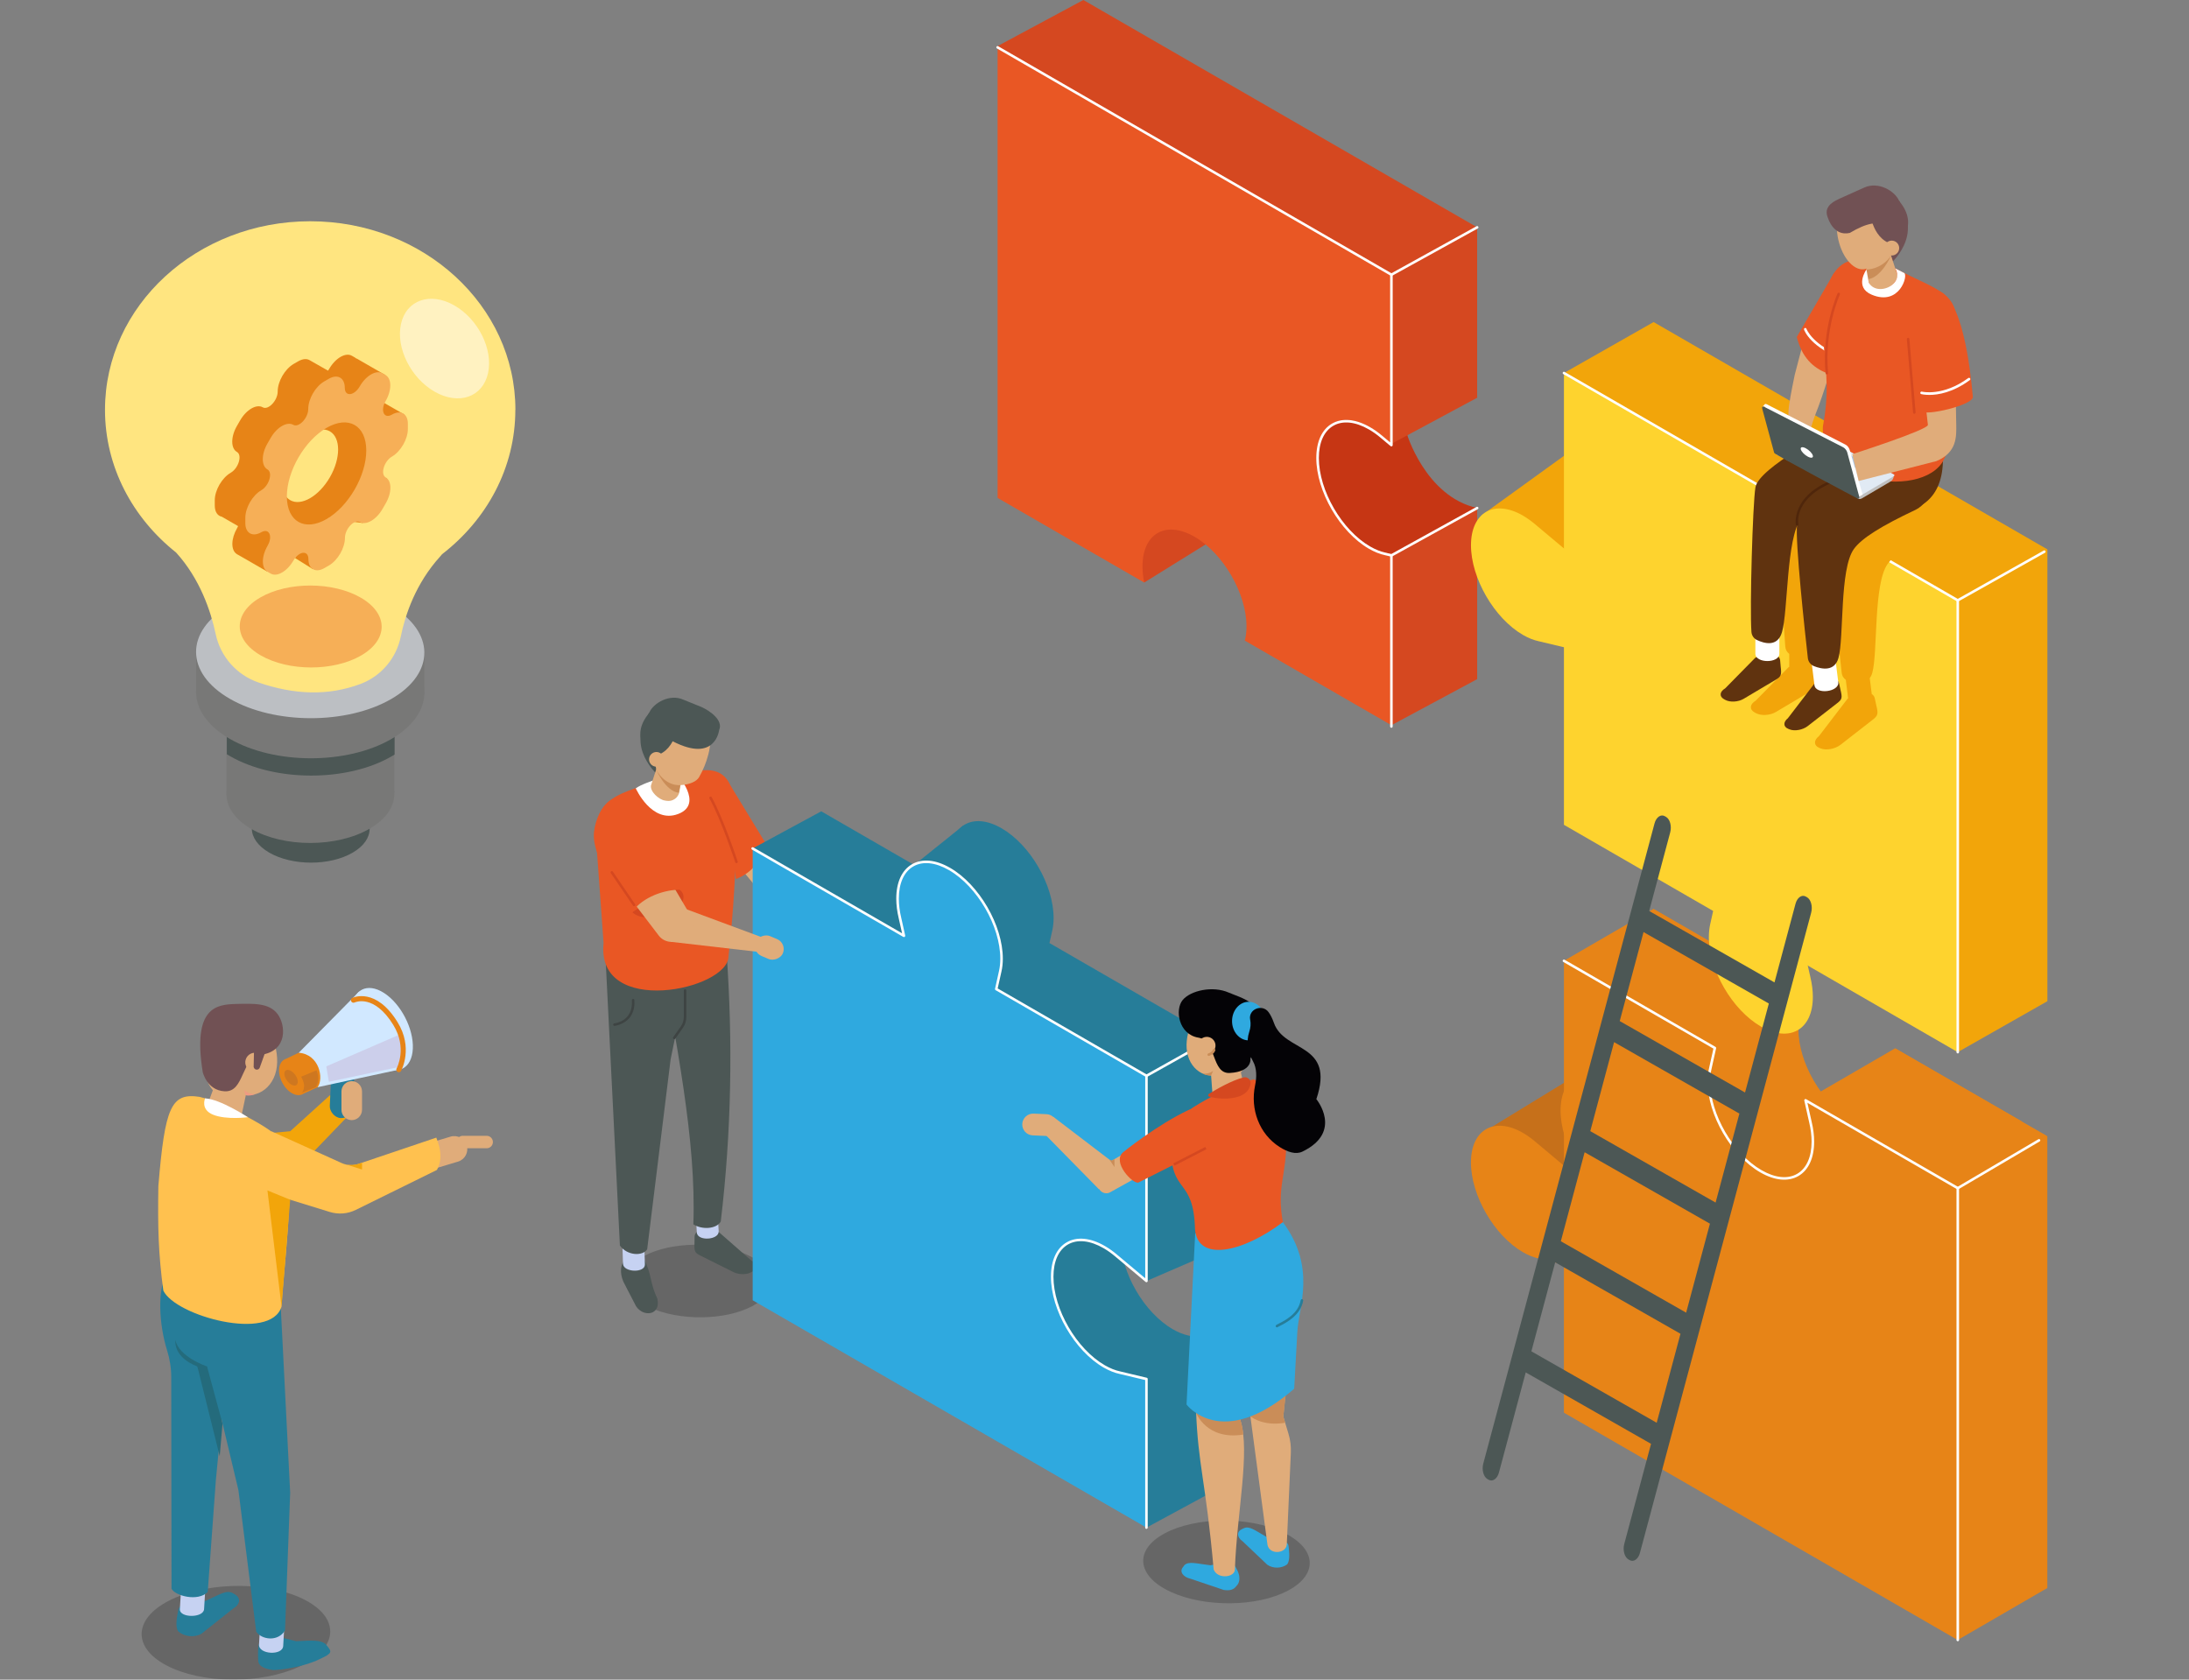 <?xml version="1.0" encoding="UTF-8"?><svg xmlns="http://www.w3.org/2000/svg" width="860" height="660" viewBox="0 0 860 660"><rect x="0" y="0" width="860" height="660" fill="#808080" stroke="none"/><defs><style>.cls-1{fill:#21ded5;}.cls-1,.cls-2,.cls-3,.cls-4,.cls-5,.cls-6,.cls-7,.cls-8,.cls-9,.cls-10,.cls-11,.cls-12,.cls-13,.cls-14,.cls-15,.cls-16,.cls-17,.cls-18,.cls-19,.cls-20,.cls-21,.cls-22,.cls-23,.cls-24,.cls-25,.cls-26,.cls-27,.cls-28,.cls-29,.cls-30,.cls-31,.cls-32,.cls-33,.cls-34{stroke-width:0px;}.cls-2{fill:#2fa9df;}.cls-3{fill:#000;}.cls-4{fill:#d1e8ff;}.cls-35{opacity:.51;}.cls-5{fill:#c63614;}.cls-6{fill:#e1eaf4;}.cls-7{fill:#f2a50a;}.cls-8{fill:#ca8d58;}.cls-36{mix-blend-mode:multiply;opacity:.2;}.cls-9{fill:#3e4443;}.cls-37{isolation:isolate;}.cls-10{fill:#bcbfc3;}.cls-11{fill:#040306;}.cls-12{fill:#60330f;}.cls-13{fill:#e95724;}.cls-14{fill:#bfbfbf;}.cls-15{fill:#e78417;}.cls-16{fill:#c6d2f2;}.cls-17{fill:#d54820;}.cls-18{fill:#ffe580;}.cls-19{fill:#246b7c;}.cls-20{fill:#4f260b;}.cls-21{fill:#e0ac7a;}.cls-22{fill:#ffc14f;}.cls-23{fill:#ce7720;}.cls-24{fill:#a8c4e5;}.cls-25{fill:#f6af57;}.cls-26{fill:#cccfeb;}.cls-27{fill:#4c5755;}.cls-28{fill:#c6701a;}.cls-29{fill:#fff;}.cls-30{fill:#267d99;}.cls-31{fill:#787877;}.cls-32{fill:#fed32e;}.cls-33{fill:#715154;}.cls-34{fill:#f09a82;}</style></defs><g class="cls-37"><g id="image"><path class="cls-30" d="M359.59,339.53l18.93-15.2,26.95,43.13s-38.32-13.15-38.74-13.78c-.42-.63-7.15-14.16-7.15-14.16Z"/><polygon class="cls-28" points="584.08 444.05 615.97 424.55 625.91 452.35 620.64 474.33 584.08 444.05"/><path class="cls-21" d="M293.54,322.92l10.32,16.8c1.89,3.72,5.98,10.51,7.36,18.22l14.03-5.51-.5,3.88-18.58,8.23c1.62-8.97-3.89-9.67-7.02-13.46-5.5-6.64-10.96-13.27-11.02-13.55-.09-.46,5.41-14.6,5.41-14.6Z"/><path class="cls-13" d="M287.02,308.72l13.79,22.66c-1.97,7.89-6.25,11.9-11.65,14.02l-4.59-30.66,2.45-6.02Z"/><path class="cls-30" d="M460.77,475.44c1.59.92,3.14,2.03,4.63,3.28h0l11.98,10.04v-80.63l-65.07-37.57,1.09-4.86h0c.34-1.51.53-3.18.53-5,0-12.95-9.15-28.72-20.43-35.24-11.28-6.51-20.43-1.3-20.43,11.65,0,2.49.34,5.07.96,7.68l.94,4.22-52.32-30.21-26.95,14.6,26.95,46.48v116.46l101.49,58.59,26.28,45.33,26.95-14.6v-58.39l-10.4-2.48c-1.96-.41-4.04-1.23-6.21-2.48-11.28-6.51-20.43-22.29-20.43-35.24,0-12.95,9.15-18.16,20.43-11.65Z"/><polygon class="cls-30" points="450.42 503.36 486.13 487.92 475.81 422.61 440.35 444.51 450.42 503.36"/><polygon class="cls-17" points="449.53 228.9 489.48 204.09 463.11 162.37 440.35 215.64 449.53 228.9"/><polygon class="cls-7" points="581.96 202.58 617.49 176.91 643.59 210.76 632.64 238.38 581.96 202.58"/><polygon class="cls-7" points="78.67 447.72 114.01 444.51 129.73 430.27 136.26 438.99 113.53 462.6 78.67 447.72"/><rect class="cls-30" x="129.9" y="414.02" width="9.09" height="25.34" rx="4.55" ry="4.55" transform="translate(19.45 -5.65) rotate(2.59)"/><path class="cls-15" d="M112.42,416.03c.3-.21,9.55-4.55,9.91-4.65,1.09-.75,2.59-.83,4.21-.03,3.15,1.54,5.58,5.77,5.43,9.44-.1,2.31-1.19,3.84-2.78,4.29-.3.21-9.55,4.55-9.91,4.65-1.09.75-2.59.83-4.21.03-3.15-1.54-5.58-5.77-5.43-9.44.1-2.31,1.19-3.84,2.78-4.29Z"/><path class="cls-4" d="M138.2,396.7c-.36,7.86,4.73,17.66,11.35,21.9,6.63,4.24,12.29,1.3,12.64-6.55.36-7.86-4.73-17.66-11.35-21.9s-12.29-1.3-12.64,6.55Z"/><path class="cls-4" d="M141.12,389.6l-23.75,24.06c8.12.62,9.94,10.21,7.4,13.54l32.94-7.1-16.6-30.5Z"/><path class="cls-21" d="M179.95,456.44l-12.68,3.81c-2.7.81-5.56-.73-6.38-3.43h0c-.81-2.7.73-5.56,3.43-6.38l12.68-3.81c2.7-.81,5.56.73,6.38,3.43h0c.81,2.7-.73,5.56-3.43,6.38Z"/><g class="cls-36"><path class="cls-3" d="M295.53,513.24c-10.66,5.68-28.8,5.86-40.51.4-11.71-5.45-12.56-14.48-1.9-20.16,10.66-5.68,28.8-5.86,40.51-.4s12.56,14.48,1.9,20.16Z"/></g><path class="cls-27" d="M258.27,510.34c-2.75-5.93-2.24-8.6-4.27-13.44-1.47-3.06-.65-2.26-2.8-3.59-.96-.6-2.2-.46-2.96.3l-2.17.72c-2.44,2.27-2.66,5.73-1.17,9.29l4.97,9.61c2.92,4.53,9.87,3.55,8.39-2.88Z"/><path class="cls-16" d="M244.76,496.56c.1,3.45,8.7,3.74,8.6.28l-.34-11.22-8.6-.28.33,11.22Z"/><path class="cls-27" d="M295.15,495.29l-12.67-11.1c-1.66-.83-5.29-1-7.72-.53-1.09.21-1.87,1.18-1.88,2.3l-.03,2.4c-.16,3.46.17,3.94,2.36,5.03l13.01,6.49c2.19,1.09,5.43,1.03,7.2-.14l.5-.33c1.77-1.17,1.42-3.02-.77-4.11Z"/><path class="cls-16" d="M273.76,484.29c.21,3.53,8.8,3.01,8.59-.52l-.7-11.47-8.59.52.7,11.47Z"/><path class="cls-27" d="M272.41,481.1c3.51,2.21,9.07,1.82,10.76-1.11,4.19-35.11,4.83-70.62,2.22-106.5l-27.16-6.29c7.38,42.82,15.38,80.61,14.17,113.89Z"/><path class="cls-27" d="M243.54,489.41c2.84,4.04,8.99,4.27,10.72,1.47l9.21-74.64,8.73-42.53-34.49-1.13,5.83,116.83Z"/><path class="cls-13" d="M286.21,375.75c1.23-10.56,2.61-27.13,3-43.83.87-23.39-2.42-32.15-17.64-28.51l-6.22.91c-18.72,7.47-32.17,6.56-31.16,25.57l2.94,40.64c-3.11,29.44,49.09,18.45,49.08,5.21Z"/><path class="cls-15" d="M744.55,411.92l1.92,8.56c.62,2.61.96,5.2.96,7.68,0,12.95-9.15,18.16-20.43,11.65-11.28-6.51-20.43-22.29-20.43-35.24,0-1.83.19-3.49.53-5l1.84-8.21-59.3-34.24-35.21,20.42,34.46,59.44-10.72-8.98h0c-1.49-1.25-3.04-2.36-4.63-3.28-11.28-6.51-20.43-1.3-20.43,11.65s9.15,28.72,20.43,35.24c2.17,1.25,4.25,2.06,6.21,2.48l9.88,2.36v58.22l83.99,48.49,35.51,61.25,35.21-20.42v-177.54l-59.81-34.53Z"/><path class="cls-7" d="M649.64,126.56l-35.21,20.01c9.67,20.3,21.64,34.72,35.21,45.03v112.49l97.38,56.22,22.13,53.11,35.21-20.01v-177.54l-154.72-89.33Z"/><path class="cls-17" d="M571.75,149.7c1.59.92,3.14,2.03,4.63,3.28l3.95,3.31v-66.97L425.62,0l-33.69,18.11,33.69,75.8v83.63l57.6,33.26c-.44-2.16-.67-4.29-.67-6.36,0-2.97.49-5.53,1.37-7.64l62.73,88.17,33.69-18.11v-67.23l-2.37-.57c-1.96-.41-4.04-1.23-6.21-2.48-11.28-6.51-20.43-22.29-20.43-35.24s9.15-18.16,20.43-11.65Z"/><polygon class="cls-32" points="769.15 413.43 614.43 324.1 614.43 146.57 769.15 235.89 769.15 413.43"/><path class="cls-29" d="M769.15,413.93c-.28,0-.5-.22-.5-.5v-177.25l-154.47-89.18c-.24-.14-.32-.44-.18-.68.14-.24.44-.32.68-.18l154.72,89.33c.15.09.25.25.25.43v177.54c0,.28-.22.5-.5.5Z"/><path class="cls-32" d="M598.34,202.6c-11.28-6.51-20.43-1.3-20.43,11.65s9.15,28.72,20.43,35.24c2.17,1.25,4.25,2.06,6.21,2.48l33.63,8.02v-24.59l-35.22-29.51h0c-1.49-1.25-3.04-2.36-4.63-3.28Z"/><path class="cls-32" d="M671.36,368.11c0,12.95,9.15,28.72,20.43,35.24,11.28,6.51,20.43,1.3,20.43-11.65,0-2.49-.34-5.07-.96-7.68l-9.93-44.33-21.43-12.37-8,35.79h0c-.34,1.51-.53,3.18-.53,5Z"/><path class="cls-2" d="M440.03,539.4c-1.96-.41-4.04-1.23-6.21-2.48-11.28-6.51-20.43-22.29-20.43-35.24s9.15-18.16,20.43-11.65c1.59.92,3.14,2.03,4.63,3.28h0s11.98,10.04,11.98,10.04v-80.63l-154.72-89.33v177.54l154.72,89.33v-58.39l-10.4-2.48Z"/><path class="cls-2" d="M393.5,376.71c0-12.95-9.15-28.72-20.43-35.24-11.28-6.51-20.43-1.3-20.43,11.65,0,2.49.34,5.07.96,7.68l9.93,44.33,21.43,12.37,8-35.79h0c.34-1.51.53-3.18.53-5Z"/><path class="cls-29" d="M450.42,600.77c-.28,0-.5-.22-.5-.5v-58l-10.01-2.39c-2.05-.43-4.18-1.29-6.34-2.53-11.4-6.58-20.68-22.58-20.68-35.67,0-6.42,2.2-11.22,6.19-13.53,4.02-2.32,9.35-1.81,14.99,1.45,1.57.91,3.15,2.03,4.7,3.33l11.16,9.35v-79.27l-58.77-33.93c-.19-.11-.29-.33-.24-.54l1.55-6.95c.35-1.51.52-3.16.52-4.89,0-12.77-9.05-28.38-20.18-34.8-5.32-3.07-10.29-3.59-13.99-1.45-3.67,2.12-5.69,6.61-5.69,12.66,0,2.39.32,4.93.95,7.57l1.55,6.93c.04.19-.03.39-.19.51-.16.12-.37.13-.55.03l-59.45-34.32c-.24-.14-.32-.44-.18-.68s.44-.32.68-.18l58.46,33.75-1.3-5.82c-.65-2.7-.98-5.33-.98-7.79,0-6.42,2.2-11.22,6.19-13.53,4.03-2.32,9.35-1.81,14.99,1.45,11.4,6.58,20.68,22.58,20.68,35.67,0,1.81-.18,3.53-.55,5.11l-1.47,6.59,58.7,33.89c.15.09.25.25.25.43v80.63c0,.19-.11.37-.29.45-.18.08-.38.06-.53-.07l-11.98-10.04c-1.5-1.27-3.04-2.36-4.56-3.23-5.32-3.07-10.29-3.58-13.99-1.45-3.67,2.12-5.69,6.61-5.69,12.66,0,12.77,9.05,28.38,20.18,34.8,2.07,1.19,4.11,2.01,6.06,2.42l10.41,2.48c.22.05.38.25.38.49v58.39c0,.28-.22.5-.5.5Z"/><path class="cls-15" d="M709.34,432.35l1.92,8.56c.62,2.61.96,5.2.96,7.68,0,12.95-9.15,18.16-20.43,11.65-11.28-6.51-20.43-22.29-20.43-35.24,0-1.83.19-3.49.53-5h0l1.84-8.21-59.3-34.24v80.49l-11.47-9.61h0c-1.49-1.25-3.04-2.36-4.63-3.28-11.28-6.51-20.43-1.3-20.43,11.65s9.15,28.72,20.43,35.24c2.17,1.25,4.25,2.06,6.21,2.48l9.88,2.36v58.22l154.72,89.33v-177.54l-59.81-34.53Z"/><rect class="cls-21" x="297.99" y="366.52" width="8.49" height="11.55" rx="4.25" ry="4.25" transform="translate(762.57 237.98) rotate(112.8)"/><g class="cls-36"><path class="cls-3" d="M65.29,654.34c13.78,7.34,37.21,7.57,52.34.52,15.13-7.05,16.23-18.71,2.46-26.04-13.78-7.34-37.21-7.57-52.34-.52-15.13,7.05-16.23,18.71-2.46,26.04Z"/></g><path class="cls-30" d="M72.36,630.11l8.4-1.05c5.63-2.55,8.25-4.46,10.76-3.02l.71.41c2.5,1.45,2.19,4-.7,5.67l-12.36,9.82c-2.89,1.67-6.79,1.14-9.1-.88,0,0-1.38-1.25-.39-6.5.56-2.99.37-3.1,2.68-4.44Z"/><path class="cls-30" d="M107.77,642.76l8.56,2.13c6.42-.36,9.58-.5,11.58,1.11l.54.66c1.89,2.34,2.33,2.92-2.81,5.24-5.78,2.92-14.59,4.28-18.42,4.33-2.25-.36-5.7-1.1-5.76-3.7,0,0-.56-7.23,1.13-7.92,2.94-1.2,2.44-1.41,5.19-1.84Z"/><path class="cls-16" d="M111.26,646.76c-.23,3.91-9.73,3.36-9.5-.55l.73-12.7,9.5.55-.73,12.7Z"/><path class="cls-30" d="M111.99,640.65c-2.84,4.63-9.19,3.61-11.32.54l-7.01-55.7-17.92-75.31,34.28-2.19,3.98,78.55-2.02,54.11Z"/><path class="cls-16" d="M80.18,632.29c-.22,3.54-9.74,3.54-9.52,0l.7-11.52h9.52l-.7,11.52Z"/><path class="cls-30" d="M81.62,625.54c-3.8,3.91-12.79,1.56-14.23-1.27l-.06-46.51-.05-36.56c0-3.64-.59-7.25-1.67-10.72-3.25-10.42-3.64-23.66-.44-29.07l25.99,14-6.36,66.29-3.19,43.85Z"/><path class="cls-21" d="M97.79,423.26c-1.83,8.36-7.78,11.06-13.29,6.03-5.51-5.02-5.41-15.77-3.58-24.13,1.83-8.36,4.68-11.15,10.2-6.13,5.51,5.02,8.5,15.87,6.68,24.22Z"/><path class="cls-21" d="M108.09,422.17c-2.71,8.11-11.65,10.7-16.59,5.11-4.94-5.59-6.75-16.69-4.04-24.8,2.71-8.11,8.92-10.16,13.86-4.57,4.94,5.59,9.48,16.15,6.77,24.26Z"/><path class="cls-21" d="M84.68,444.14l-.85-.31c-2.86-1.06-4.33-4.26-3.28-7.12l5.96-16.13c1.06-2.86,4.26-4.33,7.12-3.28l.85.31c2.86,1.06,4.33,4.26,3.28,7.12l-3.45,16.34c-1.06,2.86-6.77,4.12-9.63,3.06Z"/><path class="cls-33" d="M79.67,421.33s1.64,7.08,8.54,7.48c7.96.47,6.35-13.2,14.27-14.32,10.71-1.5,9.79-11.81,6.55-16.07-3.24-4.26-9.04-4.13-16.19-3.93-7.57.21-17.35.99-13.18,26.84Z"/><path class="cls-21" d="M103.71,418.63c-.66,1.97-2.79,3.04-4.77,2.38-1.97-.66-3.04-2.79-2.38-4.77.66-1.97,2.79-3.04,4.77-2.38,1.97.66,3.04,2.79,2.38,4.77Z"/><path class="cls-22" d="M64.16,507.1c-1.96-14.76-2.19-24.6-1.95-40.98,2.58-31.15,5.01-36.8,16.13-35.13l4.39,1.17c2.11.56,4.15,1.35,6.09,2.35,20.52,10.57,26,13.83,25.1,26.1.09,20.2-2.88,42.86-3.31,52.79-4.23,13.97-41.76,3.69-46.45-6.3Z"/><path class="cls-34" d="M96.54,430.39l-.67-2.15s1.41,1.75,4.46,1.69c0,0-1.88.82-3.79.46Z"/><path class="cls-29" d="M80.58,431.59s-1.98,4.4,3.23,6.46,13.58.95,13.58.95c0,0-10.8-7.1-16.8-7.41Z"/><polygon class="cls-19" points="87.42 559.4 81.34 536.94 77.54 536.94 86.32 572.17 87.42 559.4"/><path class="cls-33" d="M100.7,420.3h0c-.68-.11-1.15-.76-1.04-1.44l.19-8.29c.11-.68,1.7.22,2.38.33h0c.68.11,2.74.09,2.62.77l-2.72,7.59c-.11.68-.76,1.15-1.44,1.04Z"/><path class="cls-22" d="M106.59,444.51l27.74,12.54c2.06.93,4.41,1.03,6.54.28l30.54-10.31c1.75,4.66,2.48,8.42.25,12.69l-31.89,15.71c-3.17,1.56-6.81,1.85-10.19.81l-24.57-7.58,1.58-24.14Z"/><path class="cls-21" d="M191.2,451.2h-9.39c-1.35,0-2.45-1.1-2.45-2.45h0c0-1.35,1.1-2.45,2.45-2.45h9.39c1.35,0,2.45,1.1,2.45,2.45h0c0,1.35-1.1,2.45-2.45,2.45Z"/><path class="cls-7" d="M699.02,198.34c-1.07,6.83,1.68,46.27,2.37,55.77.08,1.14.66,2.17,1.56,2.82v5.1c-.08.04-.17.08-.24.12l-12.95,13.17c-2.31,1.37-2.53,3.42-.51,4.56l.57.32c2.03,1.14,5.58.94,7.88-.43l13.7-8.15c2.31-1.37,2.64-1.92,2.18-5.69l-.23-2.62c-.06-.73-.43-1.38-.97-1.81v-5.08c.39-.57.74-1.27,1-2.15,2.21-7.46,1.76-31.09,5.89-41.73-.54,7.96,3.29,42.9,4.29,51.89.12,1.11.72,2.08,1.61,2.7l.91,7.29c-.07.05-.16.1-.23.15l-11.22,14.67c-2.12,1.65-2.09,3.71.06,4.59l.61.25c2.15.87,5.65.24,7.77-1.41l12.58-9.79c2.12-1.65,2.38-2.24,1.45-5.92l-.55-2.57c-.15-.72-.6-1.31-1.19-1.68l-.78-6.21c.41-.58.76-1.29,1.01-2.19,2.19-7.96.38-34.81,6.01-42.72.56-.79,1.29-1.6,2.19-2.44l-42.59-24.46c-1.24,1.34-2.03,2.58-2.2,3.67Z"/><path class="cls-7" d="M743.81,219.13s22.43-12.26,16.8-26.57c-5.63-14.31-28.85,19.63-28.85,19.63l12.05,6.94Z"/><path class="cls-12" d="M721.91,198.66c1.97,0,41.47,14.24,41.43-18.47-.04-32.71-50.42,4.64-50.42,4.64l8.99,13.83Z"/><path class="cls-12" d="M677.73,270.53l11.88-12.08c1.6-.95,5.23-1.4,7.7-1.1,1.11.13,1.96,1.05,2.06,2.16l.21,2.4c.42,3.45.12,3.96-2,5.22l-12.56,7.47c-2.12,1.26-5.37,1.44-7.23.4l-.53-.3c-1.86-1.04-1.65-2.92.46-4.18Z"/><path class="cls-29" d="M699.07,256.84c0,3.88-9.43,3.88-9.43,0v-12.6h9.43v12.6Z"/><path class="cls-12" d="M702.45,282.17l10.28-13.43c1.47-1.14,5.01-2.03,7.5-2.05,1.12,0,2.07.8,2.31,1.89l.51,2.35c.85,3.37.61,3.91-1.33,5.42l-11.52,8.96c-1.94,1.51-5.14,2.09-7.11,1.29l-.56-.23c-1.97-.8-2-2.69-.06-4.2Z"/><path class="cls-29" d="M722.21,268.05c.48,3.85-8.88,5.02-9.36,1.17l-1.56-12.5,9.36-1.17,1.56,12.5Z"/><path class="cls-12" d="M720.06,168.82s-29.19,14.94-30.41,22.72c-1.07,6.83-2.25,47.26-1.56,56.76.1,1.36.9,2.58,2.13,3.17,2.89,1.38,8.12,2.88,9.86-3.01,2.46-8.31,1.61-36.71,7.5-44.84,5.89-8.13,35.1-19.59,35.1-19.59l-22.61-15.2Z"/><path class="cls-12" d="M739.65,182.37s-32.66,16.28-33.62,23.69c-.84,6.46,3.19,43.28,4.23,52.54.16,1.42,1.1,2.63,2.43,3.16,2.97,1.17,8.09,2.26,9.61-3.27,2.19-7.96.38-34.81,6.01-42.72,3.05-4.29,10.9-9.14,24.29-15.46,6.12-2.89,10.51-14.93,3.07-15.88l-16.02-2.05Z"/><path class="cls-21" d="M711.32,123.46l-6.23,23.88c-.54,2.84-1.5,6.98-2.2,11.84-1.09,7.54,1.08,15.76,5.71,21.44,0,0,2.22-11.69,4.41-17.2,3.86-9.66,7.03-21.04,7.02-21.43-.02-.62-8.71-18.54-8.71-18.54Z"/><path class="cls-13" d="M720.56,107.24l-14.65,25.17c2,8,6.34,12.07,11.82,14.22l4.65-31.1-1.82-8.29Z"/><path class="cls-29" d="M724.74,141.32c-.05,0-.11,0-.16-.03-13.22-4.52-15.71-11.47-15.81-11.76-.09-.26.05-.54.31-.63.26-.09.54.05.63.31.02.07,2.48,6.79,15.19,11.14.26.09.4.37.31.63-.07.21-.26.34-.47.34Z"/><path class="cls-13" d="M716.16,167.65c2.26-12.39,1.76-19.94-.28-37.04,0-23.67,7.21-32.48,22.12-27.04l6.16,1.64c18,9.7,27.14,9.21,23.92,28.26l-3.15,41.76c0,21.5-49.92,17.7-48.77-7.58Z"/><path class="cls-33" d="M735.67,103.75s2.36,2.17,3.54,2.42c1.19.25,13.99-10.09,9.36-21.69-2.93-7.34-16.81-1.59-16.81-1.59l3.91,20.85Z"/><path class="cls-21" d="M739.89,113.88l-.72.12c-2.42.41-4.73-1.23-5.14-3.65l-2.31-13.63c-.41-2.42,1.23-4.73,3.65-5.14l.72-.12c2.42-.41,4.73,1.23,5.14,3.65l4.15,12.77c.41,2.42-3.07,5.59-5.48,6Z"/><path class="cls-8" d="M733.28,105.9s5.86.13,9.67-5.48c0,0-3.68,8.56-9.03,9.29l-.65-3.81Z"/><path class="cls-21" d="M737.67,99.12c-1.36,6.51-5.96,8.66-10.29,4.79-4.33-3.86-6.73-12.28-5.37-18.79,1.36-6.51,5.96-8.66,10.29-4.79,4.33,3.86,6.73,12.28,5.37,18.79Z"/><path class="cls-21" d="M744.24,96.6c-1.36,6.51-8.02,9.32-12.35,5.46-4.33-3.86-6.73-12.28-5.37-18.79,1.36-6.51,5.96-8.66,10.29-4.79,4.33,3.86,8.79,11.61,7.43,18.12Z"/><path class="cls-33" d="M734.66,82.95s.66,12.32,10.7,13.41c0,0,9.75-8.06-.15-18.36-8.72-9.07-18.61.62-18.61.62l8.06,4.33Z"/><path class="cls-1" d="M721.64,88.23s2.46-4.82,9.19-5.53l-4.22-4.08s-5.28-.03-4.97,9.6Z"/><path class="cls-33" d="M740.87,89.2c-2.73-2.62-7.59-1.58-14.13,2.32-6.38,1.49-8.53-5.74-8.53-5.74-1.69-3.76.61-5.98,4.38-7.67l9.8-4.4c5.54-2.52,11.96,1.29,13.65,5.06l.38.6c1.69,3.76-1.78,8.15-5.55,9.84Z"/><path class="cls-21" d="M746.08,98.07c-.33,1.58-1.88,2.6-3.46,2.27-1.58-.33-2.6-1.88-2.27-3.46.33-1.58,1.88-2.6,3.46-2.27,1.58.33,2.6,1.88,2.27,3.46Z"/><path class="cls-29" d="M733.28,105.9s-4.95,6.91,2.03,9.88c11.05,4.7,14.49-7.81,12.76-8.53l-3.49-1.8s2.41,3.44-1.11,6.4c-2.6,2.19-7.27,2.66-9.28-.77l-.92-5.17Z"/><path class="cls-14" d="M744.03,186.9l-3.46-1.22-.41-.41-.26-.46-26.06-13.55c-.31-.16-.83-.14-1.15.05l-9.95,5.83-.02-.16-1.88.75.08.77h.01c.03.08.1.14.21.2l27.11,14.1s.06.05.07.11c.57,2.08,1.51,3.93,3.28,2.86l11.02-6.49c.87-.48,1.39-1.37,1.39-2.37h0Z"/><path class="cls-6" d="M729.39,194.96l-31.22-16.24c-.36-.19-.35-.52.02-.74l13.27-7.78c.37-.22.97-.24,1.33-.05l31.22,16.24c.36.19.35.52-.02.74l-13.27,7.78c-.37.22-.97.24-1.33.05Z"/><path class="cls-24" d="M730.26,184.5l-7.56-3.93c-.09-.05-.09-.13,0-.18l3.21-1.88c.09-.05.23-.06.32-.01l7.56,3.93c.09.05.09.13,0,.18l-3.21,1.88c-.09.05-.23.06-.32.01Z"/><path class="cls-29" d="M726.65,176.69c-.2-.74-.9-1.62-1.57-1.96l-30.97-15.87c-.28-.14-.5-.17-.66-.1h0s0,0,0,0c-.06.03-.1.06-.14.11l-.86.97.87-.07,4.65,17.16c.2.74.9,1.62,1.57,1.96l29.29,15,1,.96.14.24c.57.12,1.81-.79,1.81-.79l-5.11-17.61Z"/><path class="cls-21" d="M753.32,130.61l4.1,36.34c.16,1.94-29.72,11.52-29.72,11.52l2.52,10.53,30.56-7.82c8.08-3.39,7.87-9.57,7.77-14.64l-.57-31.49-14.67-4.44Z"/><path class="cls-13" d="M752.41,134.59l2.58,26.91c.76,2.23,20.86-2.37,20.07-5.7-.14-.59-2.21-32.84-11.23-40.2-7.33-5.98-13.2,6.57-11.42,18.99Z"/><path class="cls-29" d="M757.97,155.17c-1.89,0-3.04-.28-3.16-.31-.27-.07-.43-.34-.36-.61.07-.27.34-.43.61-.36.08.02,8.25,1.99,18.23-5.34.22-.16.53-.12.7.11.16.22.12.54-.11.7-6.68,4.91-12.51,5.82-15.91,5.82Z"/><path class="cls-21" d="M138.19,440.14h0c-2.22,0-4.04-1.82-4.04-4.04v-7.24c0-2.22,1.82-4.04,4.04-4.04h0c2.22,0,4.04,1.82,4.04,4.04v7.24c0,2.22-1.82,4.04-4.04,4.04Z"/><polygon class="cls-15" points="744.55 411.92 709.34 432.35 764.32 464.09 794.23 440.61 744.55 411.92"/><path class="cls-5" d="M546.65,217.73l-42.85-8.69v-44.42l18.74-18.99,30.01,24.4s7.35,25.04,27.79,29.6l-33.69,18.11Z"/><path class="cls-13" d="M538.07,167.8c1.59.92,3.14,2.03,4.63,3.28h0l3.95,3.31v-66.97L391.93,18.11v177.54l57.6,33.26c-.44-2.16-.67-4.29-.67-6.36,0-12.95,9.15-18.16,20.43-11.65,11.28,6.51,20.43,22.29,20.43,35.24,0,1.83-.19,3.49-.53,5h0l-.13.58,57.59,33.25v-67.24l-2.37-.57c-1.96-.41-4.04-1.23-6.21-2.48-11.28-6.51-20.43-22.29-20.43-35.24s9.15-18.16,20.43-11.65Z"/><polygon class="cls-17" points="546.65 174.4 580.33 156.29 580.33 107.24 546.65 135.09 546.65 174.4"/><path class="cls-29" d="M546.65,285.97c-.28,0-.5-.22-.5-.5v-66.84l-1.99-.47c-2.05-.43-4.18-1.29-6.34-2.53-11.4-6.58-20.68-22.58-20.68-35.67,0-6.42,2.2-11.22,6.19-13.53,4.03-2.32,9.35-1.81,14.99,1.45,1.57.91,3.15,2.03,4.7,3.33l3.13,2.62v-65.61L391.68,19.04c-.24-.14-.32-.44-.18-.68.14-.24.44-.32.68-.18l154.72,89.33c.15.09.25.25.25.43v66.97c0,.19-.11.37-.29.45-.18.08-.38.06-.53-.07l-3.95-3.31c-1.5-1.27-3.04-2.36-4.56-3.23-5.32-3.07-10.29-3.59-13.99-1.45-3.67,2.12-5.69,6.61-5.69,12.66,0,12.77,9.05,28.38,20.18,34.8,2.07,1.19,4.11,2.01,6.06,2.42l2.38.57c.22.05.38.25.38.49v67.23c0,.28-.22.5-.5.5Z"/><path class="cls-29" d="M546.65,108.44c-.18,0-.35-.09-.44-.26-.13-.24-.05-.55.2-.68l33.69-18.61c.24-.13.55-.05.68.2.13.24.05.55-.2.68l-33.69,18.61c-.08.04-.16.06-.24.06Z"/><path class="cls-29" d="M546.65,218.74c-.18,0-.35-.09-.44-.26-.13-.24-.05-.55.2-.68l33.69-18.61c.24-.13.55-.05.68.2.13.24.05.55-.2.68l-33.69,18.61c-.08.04-.16.06-.24.06Z"/><path class="cls-29" d="M769.15,236.39c-.17,0-.34-.09-.44-.25-.14-.24-.05-.55.19-.68l34.03-19.13c.24-.13.55-.05.68.19.14.24.05.55-.19.68l-34.03,19.13c-.08.04-.16.06-.25.06Z"/><path class="cls-29" d="M769.15,644.91c-.28,0-.5-.22-.5-.5v-177.25l-58.57-33.82,1.67,7.45c.65,2.7.98,5.33.98,7.79,0,6.42-2.2,11.23-6.19,13.53-4.03,2.32-9.35,1.81-14.99-1.45-11.4-6.58-20.68-22.58-20.68-35.67,0-1.81.18-3.53.54-5.11l1.75-7.85-58.98-34.05c-.24-.14-.32-.44-.18-.68.14-.24.44-.32.68-.18l59.3,34.24c.19.11.29.33.24.54l-1.83,8.21c-.35,1.51-.52,3.16-.52,4.89,0,12.77,9.05,28.38,20.18,34.8,5.32,3.07,10.29,3.59,13.99,1.45,3.67-2.12,5.69-6.62,5.69-12.66,0-2.39-.32-4.93-.95-7.57l-1.92-8.57c-.04-.19.03-.39.19-.51.16-.12.37-.13.55-.03l59.81,34.53c.15.09.25.25.25.43v177.54c0,.28-.22.5-.5.5Z"/><path class="cls-27" d="M709.91,352.55l-.45-.25c-1.57-.9-3.4.38-4.05,2.84l-8.26,30.89-49.23-28.07,8.26-30.89c.66-2.46-.09-5.2-1.66-6.1l-.45-.25c-1.57-.9-3.4.38-4.05,2.84l-8.93,33.41h0s-.87,3.25-.87,3.25h0s-10.7,40-10.7,40h0s-.64,2.4-.64,2.4l-10.93,40.86h0l-.04.16-11.95,44.68-.45,1.67h0s-10.7,40-10.7,40h0s-.87,3.25-.87,3.25h0l-11.2,41.86c-.66,2.46.09,5.2,1.66,6.1l.45.25c1.57.9,3.4-.38,4.05-2.84l10.52-39.34,49.23,28.07-10.52,39.34c-.66,2.46.09,5.2,1.66,6.1l.45.25c1.57.9,3.4-.38,4.05-2.84l67.27-251.55c.66-2.46-.09-5.2-1.66-6.1ZM694.93,394.32l-9.35,34.97-49.23-28.07,9.35-34.97,49.23,28.07ZM674.01,472.54l-49.23-28.07,9.35-34.97,49.23,28.07-9.35,34.97ZM662.44,515.8l-49.23-28.07,9.35-34.97,49.23,28.07-9.35,34.97ZM601.64,530.99l9.35-34.97,49.23,28.07-9.35,34.97-49.23-28.07Z"/><path class="cls-29" d="M769.15,467.38c-.17,0-.34-.09-.43-.25-.14-.24-.06-.54.18-.68l31.93-18.8c.24-.14.54-.06.68.18.14.24.06.54-.18.68l-31.93,18.8c-.08.05-.17.07-.25.07Z"/><path class="cls-29" d="M450.42,423.24c-.17,0-.34-.09-.44-.26-.13-.24-.05-.54.19-.68l24.87-13.94c.24-.13.55-.05.68.19.13.24.05.54-.19.68l-24.87,13.94c-.08.04-.16.06-.24.06Z"/><g class="cls-36"><path class="cls-3" d="M506.04,625c-12.16,6.48-32.85,6.68-46.21.46-13.36-6.22-14.33-16.51-2.17-22.99,12.16-6.48,32.85-6.68,46.21-.46,13.36,6.22,14.33,16.51,2.17,22.99Z"/></g><path class="cls-2" d="M504.5,605.38l-7.01-1.52c-4.55-2.57-6.63-4.38-8.85-3.35l-.63.29c-2.22,1.03-2.14,3.21.17,4.83l9.69,9.2c2.31,1.62,5.64,1.47,7.74-.07,0,0,1.26-.95.82-5.45-.25-2.57-.08-2.64-1.93-3.94Z"/><path class="cls-21" d="M497.86,606.21c.13,4.95,7.35,4.48,7.68.75l1.6-36.12c.11-2.52-.2-5.04-.93-7.46l-2.04-6.76,6.4-63.18-29.19-11.09,16.47,123.86Z"/><path class="cls-2" d="M482.59,613.73l-7.05,1.33c-5.19-.6-8.66-1.78-10.3.04l-.43.63c-1.64,1.81.09,3.99,2.85,4.59l13.18,4.45c3.39.47,4.26-.71,5.33-2.06,0,0,1.89-2.11-.27-6.09-1.23-2.27-1.1-2.41-3.31-2.88Z"/><path class="cls-21" d="M476.83,616.74c1.57,3.97,8.45,3.1,8.33-.16.78-22.01,6.06-46.11,2.2-58.37-5.59-17.75,6.83-36.46,11.52-54.26l-28.86-3.12c-.5,18.77-.7,36.35-.12,53.36.74,21.33,3.83,27.84,6.92,62.55Z"/><path class="cls-21" d="M474.59,417.22c2.15,7.48,7.71,9.59,12.42,4.7,4.71-4.88,6.8-14.91,4.65-22.39-2.15-7.48-7.71-9.59-12.42-4.7-4.71,4.88-6.8,14.91-4.65,22.39Z"/><path class="cls-21" d="M466.71,414.84c2.15,7.48,10.16,10.19,14.88,5.3,4.71-4.88,6.8-14.91,4.65-22.39-2.15-7.48-7.71-9.59-12.42-4.7-4.71,4.88-9.25,14.3-7.11,21.78Z"/><path class="cls-21" d="M484.85,436.43l.8-.18c2.71-.6,4.43-3.31,3.83-6.02l-3.41-15.27c-.6-2.71-3.31-4.43-6.02-3.83l-.8.18c-2.71.6-4.43,3.31-3.83,6.02l1.12,15.15c.6,2.71,5.6,4.55,8.31,3.94Z"/><path class="cls-8" d="M475.81,422.61l.81-1.88s-1.45,1.45-4.2,1.09c0,0,1.62.93,3.39.78Z"/><path class="cls-21" d="M431.46,465.89l-.38-6.57,24.74-14.14,5.36,9.38-25,13.92c-2.05,1.14-4.58-.25-4.72-2.59Z"/><polygon class="cls-21" points="410.4 445.57 431.74 467.3 438.96 458.03 413.77 438.8 410.4 445.57"/><path class="cls-11" d="M491.25,415.92s.93,5.19-8.12,5.69c-7.24.4-5.09-12.7-12.27-13.87-7.9-1.29-9.33-11.05-6.22-14.79,3.11-3.75,11.81-5.7,18.11-2.92,6.3,2.78,19.53,4.81,8.5,25.9Z"/><path class="cls-21" d="M470.82,411.79c.52,1.82,2.42,2.87,4.24,2.35s2.87-2.42,2.35-4.24c-.52-1.82-2.42-2.87-4.24-2.35s-2.87,2.42-2.35,4.24Z"/><ellipse class="cls-2" cx="490.56" cy="401.22" rx="6.52" ry="7.58"/><path class="cls-13" d="M468.98,453.7l-21.75,10.98c-2.3.57-10.36-7.99-6.06-11.86.32-.29,13.39-10.8,25.73-16.64,4.55-2.15,13.57,12.28,2.08,17.52Z"/><path class="cls-21" d="M415.22,442.26h0c-.1,2.35-2.11,4.19-4.46,4.09l-5.05-.22c-2.35-.1-4.19-2.11-4.09-4.46h0c.1-2.35,2.11-4.19,4.46-4.09l5.05.22c2.35.1,4.19,2.11,4.09,4.46Z"/><path class="cls-8" d="M469.95,555.25s4.14,10.79,18.5,8.44c0,0-.34-4.99-2.32-8.44-1.99-3.45-16.18,0-16.18,0Z"/><path class="cls-8" d="M486.13,550.73s4.42,10.68,18.78,8.33l-.74-2.44,1.03-9.13-19.07,3.24Z"/><path class="cls-2" d="M469.56,484.59l-3.4,67.3s13.76,18.52,42.29-6.2l1.24-22.41c.55-9.98,7.58-25.16-5.69-43.06l-34.45,4.37Z"/><path class="cls-13" d="M504,480.22c-2.56-14.02,1.59-18.36,1.37-33.27,0-26.79-.12-17.67-12.91-22.83l-3.99,1.06c-1.92.51-3.78,1.23-5.54,2.14-18.67,9.62-23.66,12.59-22.84,23.75-.08,18.38,8.84,11.26,9.4,31.95,1.03,13,18.72,9.13,34.51-2.8Z"/><path class="cls-17" d="M488.59,423.35c1.55-.37,2.98.99,2.71,2.56-.29,1.75-1.36,3.84-4.55,4.92-4.42,1.5-9.27.69-11.6.14-.55-.13-.66-.86-.18-1.16,2.63-1.62,8.94-5.32,13.62-6.45Z"/><path class="cls-11" d="M491.15,400.67c-.78-4.11,4.73-6.34,7.22-2.98.75,1.01,1.47,2.41,2.14,4.3,4.1,11.7,24.14,7.63,16.65,29.91,0,0,10.63,12.83-5.48,20.61-2.58,1.25-5.79.2-8.96-1.82-8.03-5.1-11.57-14.84-9.64-24.15.68-3.27.73-6.74-.82-9.54-1.96-3.55-2.76-7.7-1.47-11.54.55-1.64.67-3.23.37-4.79Z"/><rect class="cls-17" x="460.39" y="453.9" width="14.14" height="1" transform="translate(-156.07 264.1) rotate(-27.22)"/><path class="cls-30" d="M501.69,521.57c-.13,0-.26-.05-.36-.15-.2-.2-.19-.52,0-.71.15-.15.41-.28,1.04-.6,2.32-1.16,7.74-3.89,8.63-9.21.05-.27.3-.46.58-.41.27.05.46.3.41.58-.98,5.83-6.93,8.81-9.17,9.94-.33.17-.71.36-.8.42-.1.1-.22.14-.35.14Z"/><path class="cls-8" d="M474.88,414.9c-.22,0-.42-.15-.48-.37-.07-.27.09-.54.35-.61.01,0,1.38-.38,1.76-1.49.09-.26.38-.4.64-.31.26.09.4.38.31.64-.56,1.61-2.37,2.11-2.45,2.13-.04.01-.08.02-.13.02Z"/><polygon class="cls-8" points="435.91 455.7 437.84 458.59 437.84 455.45 436.88 456 435.91 455.7"/><polygon class="cls-21" points="263.54 370.08 302.3 374.54 300.06 368.56 265.13 355.59 263.54 370.08"/><path class="cls-29" d="M249.77,309.75s6.25,14.03,16.64,10.1c10.39-3.94-.64-15.85-.64-15.85,0,0-12,2.91-16,5.76Z"/><path class="cls-27" d="M265.33,304.57s-2.32,2.14-3.49,2.39c-1.17.24-13.79-9.95-9.22-21.37,2.89-7.24,16.57-1.57,16.57-1.57l-3.85,20.55Z"/><path class="cls-21" d="M261.16,314.55l.71.12c2.38.4,4.66-1.21,5.07-3.6l2.28-13.43c.4-2.38-1.21-4.66-3.6-5.07l-.71-.12c-2.38-.4-4.66,1.21-5.07,3.6l-4.09,12.59c-.4,2.38,3.02,5.51,5.4,5.91Z"/><path class="cls-20" d="M706.03,206.56c-.23,0-.44-.17-.49-.4-.02-.11-1.99-11.27,14.83-17.79.26-.1.55.03.65.29.1.26-.03.55-.29.65-16,6.21-14.29,16.24-14.21,16.67.05.27-.13.53-.4.58-.03,0-.06,0-.1,0Z"/><path class="cls-21" d="M264.21,279.66c2.92-2.61,5.98-2.44,8.04,0,2.98-.43,5.59,1.94,6.55,6.55,1.34,6.42-1.24,14.18-4.16,19.19-2.01,3.45-10.74,4.12-12.8,1.55-3.65.41-3.96-4.7-4.95-9.43-1.34-6.42,3.06-14.05,7.32-17.86Z"/><path class="cls-27" d="M266.32,284.07s-.65,12.14-10.54,13.22c0,0-9.6-7.95.15-18.09,8.6-8.94,18.34.61,18.34.61l-7.94,4.26Z"/><path class="cls-27" d="M260.2,290.23c2.69-2.58-2.37-2.8,4.07,1.04,16.86,8.72,18.26-4.42,18.26-4.42,1.67-3.71-3.32-7.42-7.03-9.08l-6.94-2.81c-5.46-2.49-11.79,1.28-13.45,4.98l-.37.59c-1.67,3.71,1.76,8.03,5.47,9.7Z"/><path class="cls-21" d="M255.06,298.96c.33,1.56,1.85,2.56,3.41,2.24,1.56-.33,2.56-1.85,2.24-3.41-.33-1.56-1.85-2.56-3.41-2.24-1.56.33-2.56,1.85-2.24,3.41Z"/><path class="cls-8" d="M267.27,308.5s-5.64.77-9.53-6.13c0,0,3.63,8.44,8.9,9.16l.64-3.04Z"/><path class="cls-17" d="M248.43,358.45s6.01,6.67,19.65-4.15c0,0,1.58-2.66-1.09-4.71-2.68-2.04-18.56,8.86-18.56,8.86Z"/><path class="cls-21" d="M240.88,344.08l17.91,23.52c2.44,3.21,7.22,3.36,9.87.31l4.43-5.11-21.66-36.81-10.54,18.08Z"/><path class="cls-13" d="M249.35,318.02l17.63,31.57c-7.81.11-15.77,4.13-18.56,8.86,0,0-16.4-20.2-15.05-31.6,1.18-9.9,9.21-19.18,15.98-8.84Z"/><path class="cls-17" d="M249.11,356.09c-.16,0-.32-.08-.41-.22l-8.73-12.8c-.16-.23-.1-.54.13-.69.23-.15.54-.1.69.13l8.73,12.8c.16.23.1.54-.13.69-.09.06-.18.09-.28.09Z"/><path class="cls-9" d="M264.9,408.33c-.1,0-.2-.03-.29-.09-.23-.16-.28-.47-.12-.7l2.98-4.23c.77-1.09,1.18-2.38,1.18-3.72v-10.37c0-.28.22-.5.5-.5s.5.22.5.5v10.37c0,1.55-.47,3.03-1.36,4.3l-2.98,4.23c-.1.14-.25.21-.41.21Z"/><path class="cls-9" d="M241.41,403.11c-.25,0-.47-.19-.5-.45-.03-.27.17-.52.45-.55.31-.03,7.47-.86,6.89-9.07-.02-.28.19-.51.46-.53.27-.02.51.19.53.46.65,9.19-7.7,10.13-7.79,10.14-.02,0-.03,0-.05,0Z"/><path class="cls-26" d="M128.19,419.02l29.16-12.65s3.19,5.75-.14,12.78l-28.01,5.92-1-6.05Z"/><path class="cls-15" d="M156.69,421.32c-.16,0-.33-.04-.48-.12-.48-.26-.66-.87-.4-1.36.18-.32,4.26-8.09-1.31-17.13-7.51-12.19-14.89-8.94-15.2-8.79-.5.23-1.09.02-1.33-.48-.24-.5-.03-1.09.47-1.33.37-.18,9.26-4.25,17.76,9.55,6.2,10.06,1.57,18.77,1.37,19.14-.18.33-.52.52-.88.52Z"/><path class="cls-23" d="M118.58,429.36s2.17-2.13-.29-6.27l6.06-2.54s1.66,3.52-.3,6.65l-5.47,2.17Z"/><path class="cls-23" d="M116.47,426.32c-.87.65-2.52-.1-3.69-1.67-1.17-1.57-1.41-3.37-.54-4.02.87-.65,2.52.1,3.69,1.67,1.17,1.57,1.41,3.37.54,4.02Z"/><polygon class="cls-7" points="110.61 513.41 114.01 471.43 105.07 467.77 110.61 513.41"/><path class="cls-19" d="M81.34,536.94s-11.16-3.77-12.42-10.4c0,0-1.19,6.59,8.62,10.4l2.02,4.02,1.79-4.02Z"/><path class="cls-7" d="M134.34,457.05l7.89,2.49v-2.69s-4.01,1.95-7.89.19Z"/><path class="cls-17" d="M752.09,162.59c-.26,0-.48-.2-.5-.46l-2.44-28.84c-.02-.27.18-.52.46-.54.25-.03.52.18.54.46l2.44,28.84c.02.27-.18.52-.46.54-.01,0-.03,0-.04,0Z"/><path class="cls-17" d="M717.72,147.13c-.25,0-.47-.19-.5-.45-1.66-17.29,4.64-31.22,4.7-31.36.12-.25.41-.36.66-.25.25.12.36.41.25.66-.06.14-6.24,13.83-4.61,30.85.03.27-.18.52-.45.55-.02,0-.03,0-.05,0Z"/><path class="cls-17" d="M289.34,339.17c-.21,0-.41-.13-.47-.34-.06-.17-5.69-17.14-10.14-25.09-.13-.24-.05-.55.19-.68.24-.13.55-.05.68.19,4.5,8.04,10.16,25.09,10.22,25.27.09.26-.06.54-.32.63-.05.02-.1.03-.16.03Z"/><path class="cls-27" d="M138.49,335.08c-9.01,5.2-23.67,5.18-32.73-.06s-9.11-13.7-.1-18.9c9.01-5.2,23.67-5.18,32.73.06,9.07,5.23,9.11,13.7.1,18.9Z"/><polygon class="cls-31" points="154.92 311.43 89 312.47 89 242.41 154.92 242.41 154.92 311.43"/><path class="cls-31" d="M145.3,325.58c-12.86,7.5-33.74,7.54-46.62.11-12.89-7.44-12.9-19.55-.04-27.04,12.86-7.5,33.74-7.54,46.62-.11,12.89,7.44,12.9,19.55.04,27.04Z"/><path class="cls-27" d="M155.03,261.49c-.47-.29-.94-.59-1.44-.87-17.57-10.14-45.96-10.19-63.41-.11-.36.21-.72.42-1.07.64v35.21c.41.26.83.51,1.27.76,17.57,10.14,45.96,10.19,63.41.11.42-.24.83-.49,1.24-.75v-35Z"/><path class="cls-31" d="M153.68,290.43c-17.46,10.08-45.85,10.03-63.41-.11-17.57-10.14-17.66-26.53-.2-36.62,17.46-10.08,45.85-10.03,63.41.11,17.57,10.14,17.66,26.53.2,36.62Z"/><rect class="cls-31" x="77.04" y="256.32" width="89.68" height="16.53"/><path class="cls-10" d="M153.68,274.68c-17.46,10.08-45.85,10.03-63.41-.11-17.57-10.14-17.66-26.53-.2-36.62,17.46-10.08,45.85-10.03,63.41.11,17.57,10.14,17.66,26.53.2,36.62Z"/><path class="cls-18" d="M202.49,161.03c0-40.92-36.09-74.09-80.62-74.09-44.52,0-80.62,33.17-80.62,74.09,0,22.4,10.82,42.48,27.92,56.07,9.36,10.29,13.63,22.94,15.58,32.1,1.89,8.87,8.27,16.05,16.84,18.99,13.89,4.77,27.29,5.36,40.07.55,8.11-3.06,14.06-10.11,15.79-18.6,1.75-8.56,5.86-20.89,15.48-31.48.28-.3.52-.6.75-.89,17.6-13.59,28.78-33.96,28.78-56.74Z"/><path class="cls-25" d="M141.84,257.59c-10.85,6.27-28.5,6.24-39.42-.07-10.92-6.3-10.97-16.49-.12-22.76,10.85-6.27,28.5-6.24,39.42.07,10.92,6.3,10.97,16.49.12,22.76Z"/><g class="cls-35"><path class="cls-29" d="M178.42,119.97c9.44,5.35,15.4,17.3,13.31,26.68-2.09,9.39-11.44,12.66-20.88,7.31-9.44-5.35-15.4-17.3-13.31-26.68,2.09-9.39,11.44-12.66,20.88-7.31Z"/></g><path class="cls-15" d="M94.43,218.51l10.43,6.02,4.44-5.5,2.75-1.89c.99.17,2.16-.08,3.42-.81l1.79-1.03c.38-.22.75-.48,1.11-.76l-2.45,4.74,6.87,4.28,13.98-18.79,5.79.75,9.42-17.58-5.92-.19c2.26-4.7,5.15-10.73,5.15-10.73l-.67-1.64c1.19-1.78,8.41-12.44,8.41-12.44l-9.1-5.24-1.63,4.48c0-.16.02-.32.02-.48v-2.05c0-1.51-.41-2.68-1.1-3.44l4.32-8.8-11.35-6.54-.06.06c-.17-.16-.35-.3-.56-.42l-1.26-.72c-2.46-1.4-6.44.91-8.89,5.15h0c-.15.25-.3.49-.46.71l-7.17-4.08h0c-1.15-.71-2.75-.63-4.54.4l-1.79,1.03c-3.47,2.01-6.28,6.87-6.28,10.85,0,3.52-3.7,7.43-5.87,6.2-2.46-1.4-6.44.91-8.89,5.15l-1.26,2.18c-2.45,4.24-2.45,8.81.01,10.21h0c2.17,1.23.64,6.38-2.43,8.16h0c-3.47,2.01-6.28,6.87-6.28,10.86v2.05c0,2.48,1.1,4.04,2.77,4.38h0s6.4,3.69,6.4,3.69c-.12.28-.27.57-.43.85-2.37,4.1-2.44,8.51-.21,10.05h0s.12.08.12.08c.04.02.07.05.1.07l1.27.72s0,0,.01,0ZM114,178.52c4.3-7.47,11.28-11.51,15.6-9.03,4.31,2.48,4.32,10.55.02,18.02-4.3,7.47-11.28,11.51-15.6,9.03-4.31-2.48-4.32-10.55-.02-18.02Z"/><path class="cls-25" d="M102.67,209.13h0c3.07-1.78,4.61,1.59,2.44,5.34h0c-2.45,4.24-2.45,8.81.01,10.21l1.27.72c2.46,1.4,6.44-.91,8.89-5.15h0c2.17-3.74,5.87-4.13,5.88-.61h0c0,3.99,2.82,5.59,6.29,3.58l1.79-1.03c3.47-2.01,6.28-6.87,6.28-10.86h0c0-3.52,3.7-7.43,5.87-6.2h0c2.46,1.4,6.44-.91,8.89-5.15l1.26-2.18c2.45-4.24,2.45-8.81-.01-10.21h0c-2.17-1.23-.64-6.38,2.43-8.16h0c3.47-2.01,6.28-6.87,6.28-10.86v-2.05c0-3.99-2.83-5.59-6.3-3.58-3.07,1.78-4.61-1.59-2.44-5.34h0c2.45-4.24,2.45-8.81-.01-10.21l-1.26-.72c-2.46-1.4-6.44.91-8.89,5.15h0c-2.17,3.75-5.87,4.13-5.88.61h0c0-3.99-2.82-5.59-6.29-3.58l-1.79,1.03c-3.47,2.01-6.28,6.87-6.28,10.85,0,3.52-3.7,7.43-5.87,6.2-2.46-1.4-6.44.91-8.89,5.15l-1.26,2.18c-2.45,4.24-2.45,8.81.01,10.21h0c2.17,1.23.64,6.38-2.43,8.16h0c-3.47,2.01-6.28,6.87-6.28,10.86v2.05c0,3.99,2.83,5.59,6.3,3.58ZM128.28,168.13c8.61-4.99,15.61-1.01,15.62,8.88.01,9.89-6.96,21.95-15.58,26.94-8.61,4.99-15.61,1.01-15.62-8.88-.01-9.89,6.96-21.95,15.58-26.94Z"/><path class="cls-27" d="M729.58,195.79s-32.34-17.09-32.54-17.83l-4.7-17.35c-.2-.74.18-1.06.84-.72l30.97,15.87c.67.34,1.37,1.22,1.57,1.96l4.7,17.35c.2.74-.18,1.06-.84.72Z"/><path class="cls-29" d="M712.21,179c.25.92-.6,1.13-1.91.46-1.3-.67-2.56-1.95-2.81-2.88-.25-.92.6-1.13,1.91-.46,1.3.67,2.56,1.95,2.81,2.88Z"/></g></g></svg>